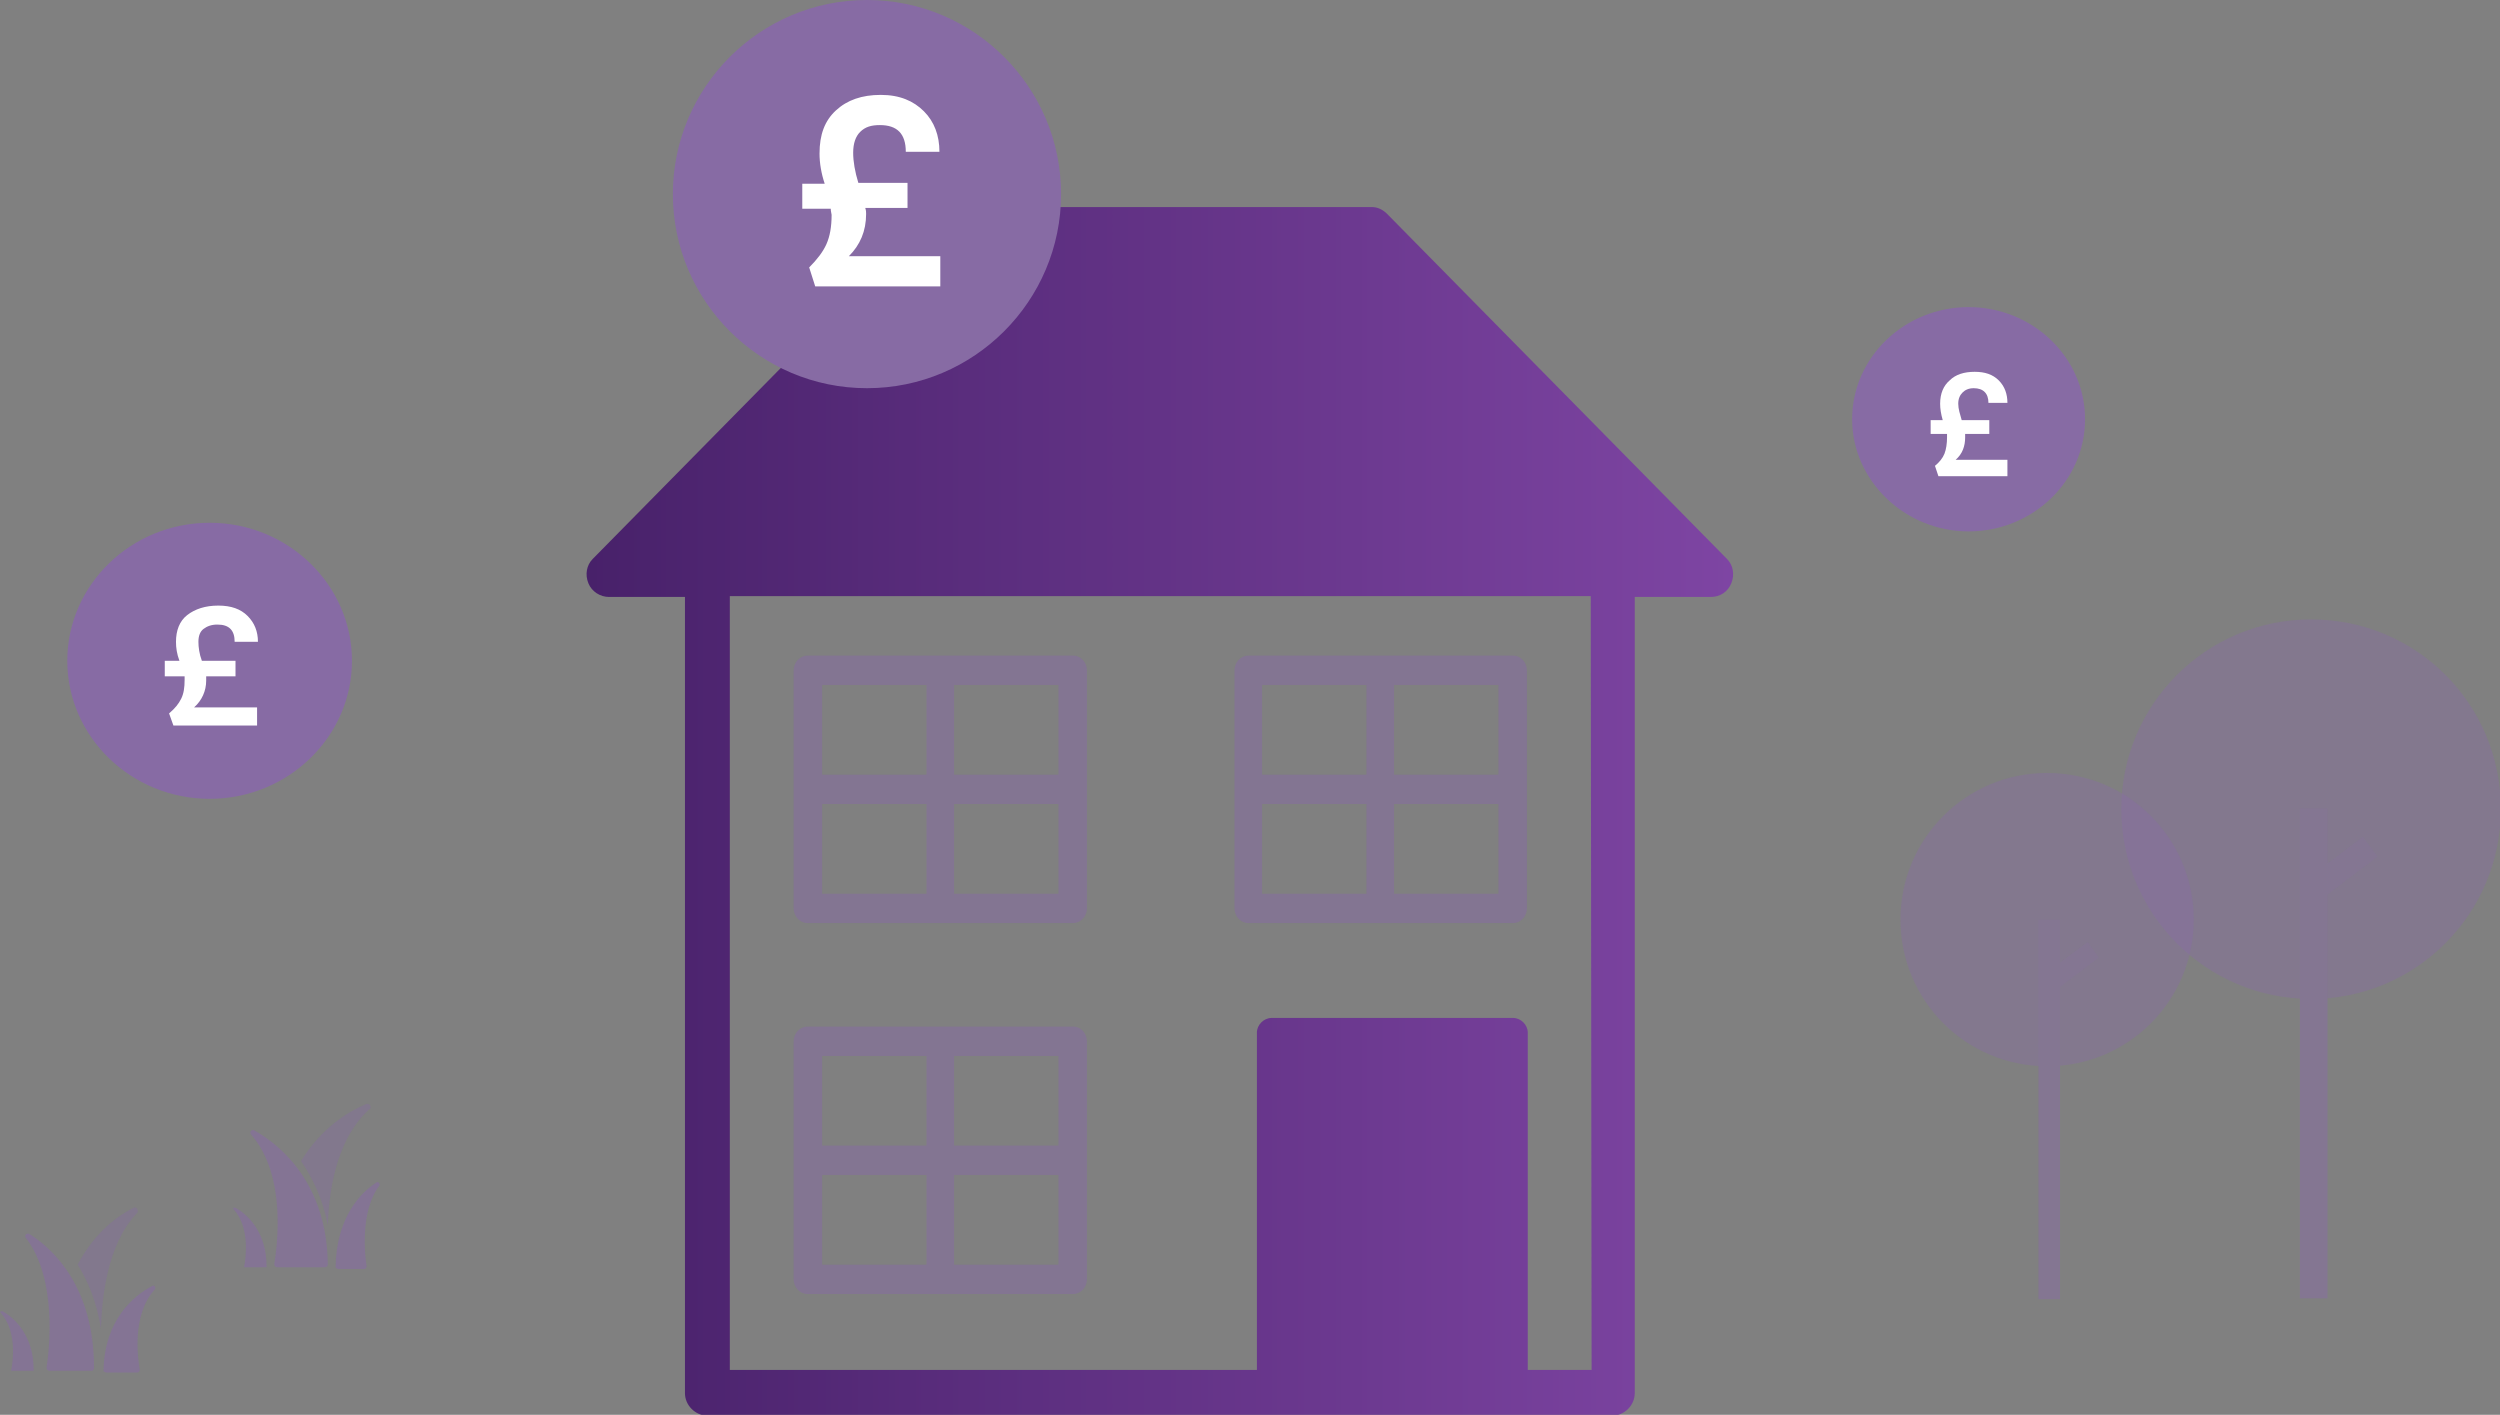 <?xml version="1.0" encoding="UTF-8"?> <!-- Generator: Adobe Illustrator 26.0.2, SVG Export Plug-In . SVG Version: 6.00 Build 0) --> <svg xmlns="http://www.w3.org/2000/svg" xmlns:xlink="http://www.w3.org/1999/xlink" version="1.1" id="Layer_1" x="0px" y="0px" viewBox="0 0 289.8 164" style="enable-background:new 0 0 289.8 164;" xml:space="preserve"><rect x="0" y="0" width="289.8" height="164" fill="#808080" stroke="none"/> <style type="text/css"> .st0{opacity:0.5;fill-rule:evenodd;clip-rule:evenodd;fill:#876BA4;enable-background:new ;} .st1{fill-rule:evenodd;clip-rule:evenodd;fill:url(#Combined-Shape_00000168829987004519787900000000481900243590861188_);} .st2{fill-rule:evenodd;clip-rule:evenodd;fill:#876BA4;enable-background:new ;} .st3{fill:#FFFFFF;} .st4{opacity:0.5;enable-background:new ;} .st5{opacity:0.75;fill-rule:evenodd;clip-rule:evenodd;fill:#876BA4;enable-background:new ;} .st6{fill-rule:evenodd;clip-rule:evenodd;fill:#876BA4;} .st7{opacity:0.75;enable-background:new ;} </style> <path id="Combined-Shape" class="st0" d="M124.4,119c0.9,0,1.6,0.8,1.6,1.7v27.6c0,0.9-0.7,1.7-1.6,1.7H93.6c-0.9,0-1.6-0.8-1.6-1.7 v-27.6c0-0.9,0.7-1.7,1.6-1.7H124.4z M107.4,136.2H95.3l0,10.4l12.1,0V136.2z M122.7,136.2h-12.1v10.4l12.1,0L122.7,136.2z M107.4,122.4l-12.1,0l0,10.4h12.1V122.4z M122.7,122.4l-12.1,0v10.4h12.1L122.7,122.4z"></path> <linearGradient id="Combined-Shape_00000057149574118765695850000013242867253679730094_" gradientUnits="userSpaceOnUse" x1="68" y1="94" x2="201" y2="94"> <stop offset="0" style="stop-color:#48216A"></stop> <stop offset="1" style="stop-color:#7E45A3"></stop> </linearGradient> <path id="Combined-Shape_00000154412586595558872560000002724971752711437700_" style="fill-rule:evenodd;clip-rule:evenodd;fill:url(#Combined-Shape_00000057149574118765695850000013242867253679730094_);" d=" M159,24c0.7,0,1.3,0.3,1.8,0.8l39.4,40c0.7,0.7,0.9,1.8,0.5,2.8c-0.4,1-1.3,1.6-2.4,1.6l-8.8,0l0,92.3c0,1.4-1.2,2.6-2.6,2.6H82 c-1.4,0-2.6-1.2-2.6-2.6l0-92.3l-8.8,0c-1,0-2-0.6-2.4-1.6c-0.4-1-0.2-2.1,0.5-2.8l39.4-40c0.5-0.5,1.1-0.8,1.8-0.8H159z M184.4,69.1H84.6l0,89.7l61.1,0l0-39.1c0-0.9,0.8-1.7,1.7-1.7h28c0.9,0,1.7,0.8,1.7,1.7l0,39.1l7.4,0L184.4,69.1z"></path> <path id="Combined-Shape_00000160889422215319791630000001721154845468714889_" class="st0" d="M124.4,76c0.9,0,1.6,0.8,1.6,1.7 v27.6c0,0.9-0.7,1.7-1.6,1.7H93.6c-0.9,0-1.6-0.8-1.6-1.7V77.7c0-0.9,0.7-1.7,1.6-1.7H124.4z M107.4,93.2H95.3l0,10.4l12.1,0V93.2z M122.7,93.2h-12.1v10.4l12.1,0L122.7,93.2z M107.4,79.4l-12.1,0l0,10.4h12.1V79.4z M122.7,79.4l-12.1,0v10.4h12.1L122.7,79.4z"></path> <path id="Combined-Shape_00000141439111770784028720000017586764627592303036_" class="st0" d="M175.4,76c0.9,0,1.6,0.8,1.6,1.7 v27.6c0,0.9-0.7,1.7-1.6,1.7h-30.7c-0.9,0-1.6-0.8-1.6-1.7V77.7c0-0.9,0.7-1.7,1.6-1.7H175.4z M158.4,93.2h-12.1l0,10.4l12.1,0V93.2 z M173.7,93.2h-12.1v10.4l12.1,0L173.7,93.2z M158.4,79.4l-12.1,0l0,10.4h12.1V79.4z M173.7,79.4l-12.1,0v10.4h12.1L173.7,79.4z"></path> <path id="Fill-6" class="st2" d="M78,22.5C78,10.1,88.1,0,100.5,0C112.9,0,123,10.1,123,22.5c0,12.4-10.1,22.5-22.5,22.5 C88.1,45,78,34.9,78,22.5z"></path> <path id="_xA3_" class="st3" d="M109,33.1v-3.4H98.4c1.3-1.3,2-2.9,2-4.9c0-0.2,0-0.4-0.1-0.7l0,0h4.9v-2.9h-5.7 c-0.4-1.3-0.6-2.5-0.6-3.5c0-1.1,0.3-1.9,0.8-2.4c0.6-0.6,1.3-0.8,2.3-0.8c2,0,3,1,3,3.1l0,0h3.9c0-1.9-0.6-3.5-1.8-4.7 s-2.8-1.9-5-1.9s-3.9,0.6-5.2,1.8c-1.3,1.2-1.9,2.8-1.9,5c0,1.1,0.2,2.3,0.6,3.5l0,0H93v2.9h3.3c0,0.3,0.1,0.6,0.1,0.7 c0,1.4-0.2,2.5-0.6,3.4s-1.1,1.8-2,2.7l0,0l0.7,2.2H109z"></path> <path id="Fill-6_00000015330001974864996920000014266835771302277778_" class="st2" d="M214.7,48.6c0-7.2,6.1-13,13.5-13 s13.5,5.8,13.5,13c0,7.2-6.1,13-13.5,13S214.7,55.7,214.7,48.6z"></path> <path id="_xA3__00000145768455709777687240000013065883531999666104_" class="st3" d="M232.7,55.1v-1.8h-6c0.8-0.7,1.1-1.6,1.1-2.6 c0-0.1,0-0.2,0-0.4l0,0h2.8v-1.6h-3.2c-0.2-0.7-0.4-1.3-0.4-1.9c0-0.6,0.2-1,0.5-1.3c0.3-0.3,0.7-0.5,1.3-0.5c1.1,0,1.7,0.6,1.7,1.7 l0,0h2.2c0-1-0.3-1.9-1-2.6s-1.6-1-2.8-1s-2.2,0.3-2.9,1c-0.7,0.6-1.1,1.5-1.1,2.7c0,0.6,0.1,1.2,0.3,1.9l0,0h-1.4v1.6h1.9 c0,0.2,0,0.3,0,0.4c0,0.7-0.1,1.4-0.3,1.9c-0.2,0.5-0.6,1-1.1,1.4l0,0l0.4,1.2H232.7z"></path> <path id="Fill-6_00000003105860813794475760000001184886482939500709_" class="st2" d="M7.8,76.6c0-8.8,7.4-16,16.5-16 s16.5,7.2,16.5,16c0,8.8-7.4,16-16.5,16S7.8,85.4,7.8,76.6z"></path> <path id="_xA3__00000095316136802040604590000007718450586079134592_" class="st3" d="M29.8,84.1v-2.1h-7.3c0.9-0.8,1.4-1.9,1.4-3.1 c0-0.1,0-0.3,0-0.5l0,0h3.4v-1.8h-3.9c-0.3-0.8-0.4-1.6-0.4-2.2c0-0.7,0.2-1.2,0.6-1.5s0.9-0.5,1.6-0.5c1.4,0,2,0.7,2,2l0,0h2.7 c0-1.2-0.4-2.2-1.2-3c-0.8-0.8-1.9-1.2-3.4-1.2c-1.5,0-2.7,0.4-3.6,1.1c-0.9,0.7-1.3,1.8-1.3,3.1c0,0.7,0.1,1.4,0.4,2.2l0,0h-1.7 v1.8h2.3c0,0.2,0,0.3,0,0.4c0,0.9-0.1,1.6-0.4,2.2c-0.3,0.6-0.7,1.1-1.4,1.7l0,0l0.5,1.4H29.8z"></path> <g id="tree_00000036243236665567724850000017885618971289215927_" transform="translate(133, 109)" class="st4"> <path id="Fill-6_00000149361523484092219510000015118928558564646815_" class="st5" d="M87.3-2.4c0-9.4,7.6-17,17-17s17,7.6,17,17 c0,9.4-7.6,17-17,17S87.3,7,87.3-2.4z"></path> <path id="Combined-Shape_00000113310703158565087810000003866086575158094215_" class="st6" d="M105.8-2.4v5l3.2-2.4l1.3,1.8 l-4.5,3.4v36.2h-2.5v-44H105.8z"></path> </g> <g id="tree_00000014605798043369577970000011093592741482636969_" transform="translate(133, 109)" class="st4"> <path id="Fill-6_00000134956497402629054300000012582729527239348643_" class="st5" d="M112.9-15.2c0-12.1,9.8-22,22-22 s22,9.8,22,22c0,12.1-9.8,22-22,22S112.9-3.1,112.9-15.2z"></path> <path id="Combined-Shape_00000077286709511492464860000008630637982885163438_" class="st6" d="M136.8-15.3v6.4l4.1-3.1l1.7,2.3 l-5.8,4.4v46.8h-3.2v-56.8H136.8z"></path> </g> <g id="bush" transform="translate(278, 135)" class="st7"> <path id="Fill-51" class="st0" d="M-235.1-6.9c-0.1-0.1-0.3-0.2-0.5-0.1c-2.1,0.9-5.2,2.8-7.5,6.6c1.3,1.9,2.5,4.3,3.1,7.4 c0.1-3.1,0.7-9.7,4.8-13.4C-235-6.5-235-6.7-235.1-6.9"></path> <path id="Fill-52" class="st5" d="M-248.4-3.9c-0.1,0-0.1-0.1-0.2-0.1c-0.1,0-0.2,0-0.3,0.1c-0.1,0.1-0.1,0.3,0,0.4 c4.2,4.8,3,13.1,2.7,15c0,0.1,0,0.2,0.1,0.3c0.1,0.1,0.2,0.1,0.3,0.1h5.4c0.1,0,0.2,0,0.3-0.1c0.1-0.1,0.1-0.2,0.1-0.2 C-240.1,2.3-245.3-2.1-248.4-3.9"></path> <path id="Fill-53" class="st5" d="M-250.7,5c-0.1,0-0.2,0-0.2,0c-0.1,0.1-0.1,0.1,0,0.2c1.9,2.1,1.4,5.7,1.2,6.6c0,0,0,0.1,0,0.1 c0,0,0.1,0,0.1,0h2.4c0,0,0.1,0,0.1,0c0,0,0-0.1,0-0.1C-247.1,7.8-249.3,5.8-250.7,5"></path> <path id="Fill-54" class="st5" d="M-234.1,2.1c-0.1-0.1-0.2-0.1-0.3,0c-1.7,1.1-4.6,3.9-4.7,9.8c0,0.1,0,0.1,0.1,0.1 c0,0,0.1,0.1,0.2,0.1h3c0.1,0,0.1,0,0.2-0.1c0,0,0.1-0.1,0.1-0.2c-0.2-1.2-0.8-6.4,1.5-9.4C-234,2.3-234,2.1-234.1,2.1"></path> </g> <g id="bush_00000002369935778641880230000013213378207092505252_" transform="translate(251, 147)" class="st7"> <path id="Fill-55" class="st0" d="M-235.1-6.9c-0.1-0.1-0.3-0.2-0.4-0.1c-1.8,0.9-4.5,2.8-6.5,6.6c1.2,1.9,2.2,4.3,2.7,7.4 c0.1-3.1,0.6-9.7,4.2-13.4C-235-6.5-235-6.7-235.1-6.9"></path> <path id="Fill-56" class="st5" d="M-247.5-3.9c-0.1,0-0.1-0.1-0.2-0.1c-0.1,0-0.2,0-0.3,0.1c-0.1,0.1-0.1,0.3,0,0.4 c3.7,4.8,2.7,13.1,2.4,15c0,0.1,0,0.2,0.1,0.3c0.1,0.1,0.2,0.1,0.3,0.1h4.8c0.1,0,0.2,0,0.2-0.1c0.1-0.1,0.1-0.2,0.1-0.2 C-240.1,2.3-244.7-2.1-247.5-3.9"></path> <path id="Fill-57" class="st5" d="M-250.7,5c-0.1,0-0.2,0-0.2,0c-0.1,0.1-0.1,0.1,0,0.2c1.9,2.1,1.4,5.7,1.2,6.6c0,0,0,0.1,0,0.1 c0,0,0.1,0,0.1,0h2.4c0,0,0.1,0,0.1,0c0,0,0-0.1,0-0.1C-247.1,7.8-249.3,5.8-250.7,5"></path> <path id="Fill-58" class="st5" d="M-233.1,2.1c-0.1-0.1-0.2-0.1-0.3,0c-2.1,1.1-5.5,3.9-5.6,9.8c0,0.1,0,0.1,0.1,0.1 c0,0,0.1,0.1,0.2,0.1h3.6c0.1,0,0.1,0,0.2-0.1c0,0,0.1-0.1,0.1-0.2c-0.2-1.2-1-6.4,1.8-9.4C-233,2.3-233,2.1-233.1,2.1"></path> </g> </svg> 